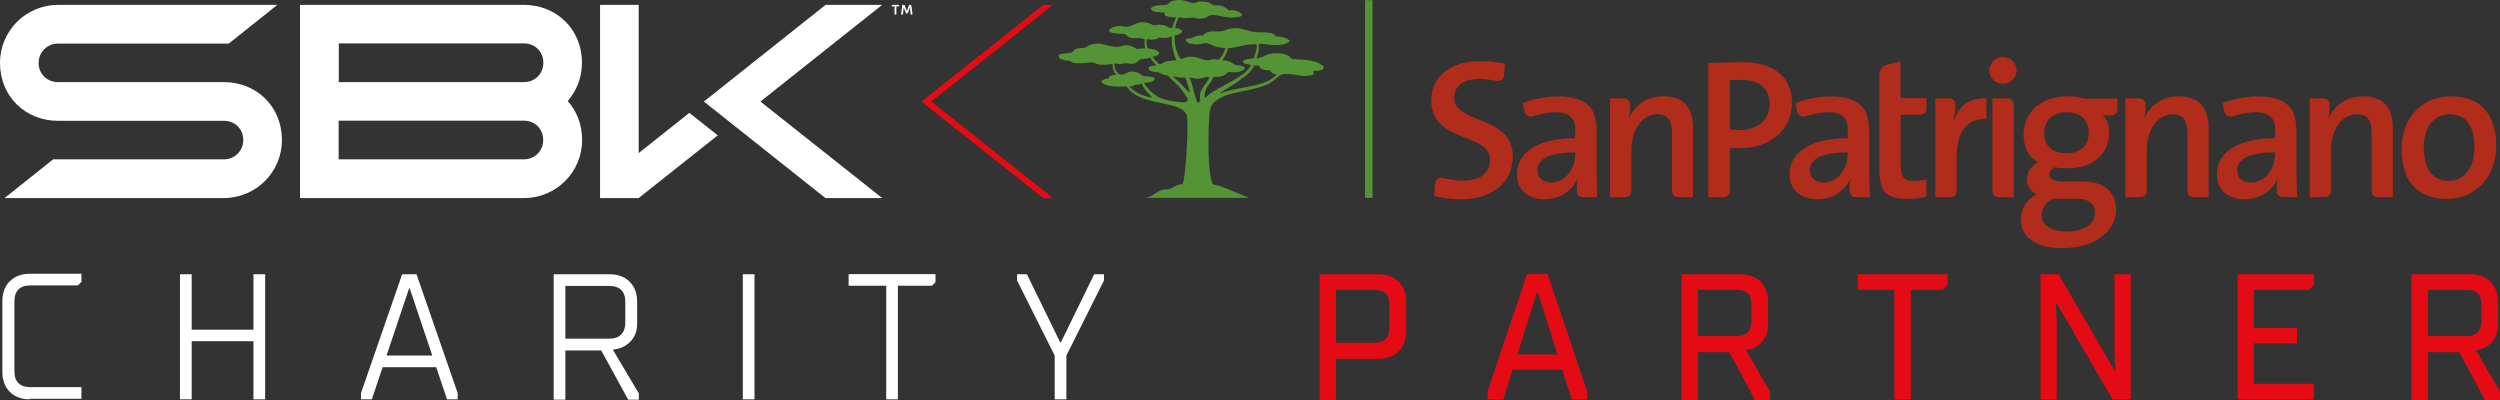 <svg width="275" height="44" viewBox="0 0 275 44" fill="none" xmlns="http://www.w3.org/2000/svg">
<rect x="0" y="0" width="275" height="44" fill="#333333" stroke="none"/>
<path d="M66.007 0.536V21.785H70.254L78.952 14.888L75.823 12.416L70.254 16.84V0.536H66.007Z" fill="white"/>
<path d="M97.037 21.785H90.798L77.425 11.17L90.816 0.536H97.037L83.646 11.17L97.037 21.785Z" fill="white"/>
<path d="M24.622 9.032H6.37C5.196 9.032 4.247 8.158 4.247 6.913C4.247 5.742 5.196 4.794 6.37 4.794H25.163L30.508 0.536H6.388C2.868 0.536 0 3.381 0 6.913C0 10.668 2.85 13.29 6.388 13.29H24.641C25.814 13.29 26.764 14.163 26.764 15.409C26.764 16.58 25.814 17.528 24.641 17.528H5.848L0.503 21.785H24.622C28.143 21.785 31.011 18.941 31.011 15.409C31.011 11.653 28.161 9.032 24.622 9.032Z" fill="white"/>
<path d="M64.015 6.913C64.015 3.158 61.165 0.536 57.626 0.536H33.004V21.785H57.645C61.165 21.785 64.033 18.941 64.033 15.409C64.033 13.698 63.437 12.211 62.45 11.114C63.419 9.999 64.015 8.53 64.015 6.913ZM57.645 17.528H37.25V13.271H57.626C58.8 13.271 59.75 14.145 59.75 15.39C59.768 16.58 58.818 17.528 57.645 17.528ZM57.645 9.032H37.269V4.775H57.645C58.818 4.775 59.768 5.649 59.768 6.894C59.768 8.14 58.818 9.032 57.645 9.032Z" fill="white"/>
<path d="M98.602 1.596H98.397V0.704H98.099V0.536H98.9V0.648L98.844 0.704H98.602V1.596Z" fill="white"/>
<path d="M99.663 1.466L99.421 0.852H99.402L99.328 1.596H99.123V1.522L99.253 0.536H99.496L99.738 1.187H99.756L99.998 0.536H100.241L100.371 1.522V1.596H100.166L100.092 0.852H100.073L99.849 1.466H99.663Z" fill="white"/>
<path d="M115.83 21.785H114.749L101.358 11.17L114.768 0.536H115.83L102.438 11.17L115.83 21.785Z" fill="#E40B14"/>
<path d="M191.69 6.838C190.311 6.838 189.045 6.876 187.909 6.931V21.692H189.641C190.013 21.692 190.293 21.395 190.293 21.023V16.245C190.665 16.301 191.056 16.301 191.392 16.301C194.837 16.301 197.128 14.163 197.128 11.3C197.11 8.549 195.191 6.838 191.69 6.838ZM191.336 14.312C190.982 14.312 190.609 14.256 190.293 14.219V8.828C190.684 8.79 191.056 8.79 191.522 8.79C193.664 8.79 194.651 9.794 194.651 11.486C194.632 13.196 193.329 14.293 191.336 14.312ZM175.616 14.275C175.616 12.044 174.685 10.612 171.37 10.612C170.308 10.612 168.576 10.873 167.514 11.337C167.589 11.821 167.7 12.323 167.7 12.323C167.794 12.676 168.147 12.899 168.52 12.806C168.725 12.825 173.53 10.984 173.269 14.498V15.204C169.358 15.204 166.862 16.654 166.862 19.145C166.862 20.874 168.036 21.915 169.898 21.915C171.63 21.915 172.99 20.949 173.511 19.666L173.53 19.684C173.474 20.093 173.437 20.558 173.437 21.042C173.437 21.395 173.735 21.692 174.107 21.692H175.691C175.653 20.763 175.635 19.666 175.635 18.718V14.275H175.616ZM173.269 16.989C173.269 18.55 172.208 20.075 170.606 20.075C169.693 20.075 169.116 19.554 169.116 18.736C169.116 17.807 169.861 16.766 173.269 16.766V16.989ZM182.992 10.594C181.148 10.594 179.844 11.56 179.211 12.955L179.192 12.936C179.267 12.527 179.304 11.97 179.323 11.486C179.323 11.114 179.025 10.817 178.652 10.817H177.106V21.692H178.782C179.155 21.692 179.453 21.395 179.453 21.023V16.45C179.453 14.275 180.664 12.564 182.303 12.564C183.55 12.564 183.923 13.345 183.923 14.702V21.023C183.923 21.395 184.221 21.692 184.593 21.692H186.232V14.07C186.232 12.155 185.469 10.594 182.992 10.594ZM159.952 10.761C159.952 9.534 160.902 8.679 162.728 8.679C163.23 8.679 163.752 8.735 164.273 8.828C164.292 8.828 164.311 8.828 164.329 8.846C164.367 8.846 164.404 8.865 164.46 8.865C165.037 8.958 165.428 8.865 165.465 8.084L165.54 6.987C164.646 6.838 163.733 6.727 162.877 6.727C159.431 6.727 157.438 8.493 157.438 11.04C157.438 15.799 163.901 14.498 163.901 17.602C163.901 19.201 162.597 19.87 160.958 19.87C160.25 19.87 159.487 19.759 158.816 19.592C158.257 19.499 157.885 19.61 157.829 20.372L157.755 21.562C158.611 21.785 159.673 21.915 160.735 21.915C164.255 21.915 166.415 19.945 166.415 17.231C166.415 12.601 159.952 13.698 159.952 10.761ZM205.584 14.275C205.584 12.044 204.653 10.612 201.337 10.612C200.276 10.612 198.544 10.873 197.501 11.337C197.575 11.821 197.687 12.323 197.687 12.323C197.78 12.676 198.153 12.899 198.506 12.806C198.711 12.825 203.517 10.984 203.256 14.498V15.204C199.326 15.204 196.849 16.654 196.849 19.145C196.849 20.874 198.041 21.915 199.903 21.915C201.635 21.915 202.976 20.949 203.517 19.666L203.535 19.684C203.479 20.093 203.442 20.558 203.442 21.042C203.461 21.395 203.74 21.692 204.113 21.692H205.696C205.658 20.763 205.621 19.666 205.621 18.718V14.275H205.584ZM203.237 16.989C203.237 18.55 202.176 20.075 200.574 20.075C199.661 20.075 199.084 19.554 199.084 18.736C199.084 17.807 199.829 16.766 203.237 16.766V16.989ZM239.687 10.594C237.843 10.594 236.539 11.56 235.906 12.955L235.887 12.936C235.962 12.527 235.999 11.97 236.017 11.486C236.017 11.114 235.719 10.817 235.347 10.817H233.801V21.692H235.477C235.85 21.692 236.148 21.395 236.148 21.023V16.45C236.148 14.275 237.358 12.564 238.997 12.564C240.245 12.564 240.618 13.345 240.618 14.702V21.023C240.618 21.395 240.916 21.692 241.288 21.692H242.946V14.07C242.927 12.155 242.164 10.594 239.687 10.594ZM252.594 14.275C252.594 12.044 251.681 10.612 248.347 10.612C247.286 10.612 245.553 10.873 244.51 11.337C244.585 11.821 244.697 12.323 244.697 12.323C244.79 12.676 245.144 12.899 245.516 12.806C245.721 12.825 250.526 10.984 250.266 14.498V15.204C246.354 15.204 243.859 16.654 243.859 19.145C243.859 20.874 245.032 21.915 246.894 21.915C248.627 21.915 249.986 20.949 250.508 19.666L250.526 19.684C250.47 20.093 250.433 20.558 250.433 21.042C250.433 21.395 250.731 21.692 251.104 21.692H252.687C252.65 20.763 252.612 19.666 252.612 18.718V14.275H252.594ZM250.247 16.989C250.247 18.55 249.167 20.075 247.584 20.075C246.671 20.075 246.094 19.554 246.094 18.736C246.094 17.807 246.839 16.766 250.247 16.766V16.989ZM259.969 10.594C258.125 10.594 256.803 11.56 256.17 12.955L256.151 12.936C256.207 12.527 256.263 11.97 256.282 11.486C256.282 11.114 255.984 10.817 255.611 10.817H254.065V21.692H255.741C256.114 21.692 256.412 21.395 256.412 21.023V16.45C256.412 14.275 257.623 12.564 259.262 12.564C260.509 12.564 260.882 13.345 260.882 14.702V21.023C260.882 21.395 261.18 21.692 261.552 21.692H263.21V14.07C263.21 12.155 262.446 10.594 259.969 10.594ZM227.45 10.594C224.339 10.594 222.589 12.509 222.589 14.814C222.589 16.171 223.147 17.286 224.209 17.881C223.445 18.197 222.961 18.941 222.961 19.74C222.961 20.465 223.371 21.023 224.041 21.358C223.092 21.841 222.291 22.863 222.291 24.09C222.291 26.191 224.06 27.288 226.91 27.288C230.411 27.288 232.777 25.429 232.777 23.105C232.777 21.079 231.436 19.963 229.07 19.963H227.208C225.904 19.963 225.42 19.74 225.42 19.201C225.42 18.904 225.625 18.569 226.053 18.402C226.37 18.476 226.891 18.513 227.301 18.513C230.374 18.513 232.013 16.859 232.013 14.498C232.013 13.717 231.734 13.048 231.268 12.694H232.255C232.628 12.694 232.926 12.397 232.926 12.025V10.854H229.256C228.66 10.687 228.12 10.594 227.45 10.594ZM225.811 21.841C225.978 21.86 226.202 21.86 226.407 21.86H228.437C229.815 21.86 230.448 22.473 230.448 23.421C230.448 24.611 229.312 25.466 227.264 25.466C225.699 25.466 224.582 24.816 224.582 23.663C224.6 22.901 225.066 22.25 225.811 21.841ZM227.319 16.859C225.736 16.859 224.861 16.022 224.861 14.609C224.861 13.289 225.774 12.341 227.338 12.341C228.903 12.341 229.759 13.196 229.759 14.628C229.759 16.041 228.791 16.859 227.319 16.859ZM269.617 10.594C266.302 10.594 264.179 13.104 264.179 16.375C264.179 20.205 266.153 21.878 269.17 21.878C272.392 21.878 274.59 19.369 274.59 16.022C274.571 12.211 272.523 10.594 269.617 10.594ZM269.394 19.889C267.568 19.889 266.618 18.606 266.618 16.152C266.618 13.698 267.997 12.564 269.431 12.564C271.293 12.564 272.187 13.866 272.187 16.189C272.169 18.699 270.902 19.889 269.394 19.889ZM220.838 10.817H219.162V21.023C219.162 21.395 219.46 21.692 219.814 21.692H221.508V11.505C221.508 11.114 221.21 10.817 220.838 10.817ZM214.952 13.215H214.915C215.027 12.639 215.083 12.007 215.101 11.467C215.101 11.114 214.803 10.817 214.431 10.817H212.885V21.692H214.58C214.934 21.692 215.213 21.395 215.232 21.042V17.268C215.232 14.349 216.461 13.029 218.51 13.066V10.817C216.424 10.761 215.418 11.821 214.952 13.215ZM220.335 6.281C219.497 6.281 218.826 6.931 218.826 7.749C218.826 8.567 219.497 9.218 220.335 9.218C221.173 9.218 221.825 8.567 221.825 7.749C221.844 6.913 221.155 6.281 220.335 6.281ZM209.048 6.727L207.595 7.117C207.111 7.192 206.739 7.638 206.72 8.121V18.55C206.72 20.986 207.409 21.878 209.737 21.878C210.464 21.878 211.265 21.767 211.898 21.637V19.722C211.469 19.833 210.967 19.889 210.482 19.889C209.383 19.889 209.067 19.443 209.067 17.826V12.62H211.265C211.637 12.601 211.916 12.323 211.916 11.951V10.798H209.048V6.727Z" fill="#B12C1B"/>
<path d="M145.574 7.285C144.68 6.448 142.78 6.56 142.091 6.485C141.495 5.667 140.098 5.835 139.539 5.965C138.943 6.113 139.055 6.355 138.198 6.392C138.198 6.392 138.347 6.058 138.385 5.853C138.459 5.593 138.552 4.942 138.441 4.868C138.999 4.663 140.601 5.333 141.756 4.645C142.277 4.403 140.936 3.975 140.322 3.994C140.117 3.362 138.385 3.659 137.789 3.492C136.895 3.269 136.28 2.972 135.293 3.158C134.846 3.25 134.66 3.418 134.194 3.455C133.691 3.492 133.3 3.362 132.797 3.548C132.481 3.678 132.35 3.901 132.35 3.901C131.754 3.864 131.419 3.994 131.084 4.217C131.084 4.217 130.599 4.217 130.506 4.273C130.32 4.44 130.525 4.626 130.748 4.738C131.084 4.868 131.326 4.868 131.642 4.886C132.108 4.905 132.294 4.682 132.76 4.756C133.188 4.831 133.449 5.091 133.877 5.165C134.231 5.24 134.529 5.277 134.79 5.277C134.753 5.407 134.716 5.574 134.641 5.723C134.473 6.113 134.138 6.56 134.008 6.56C133.952 6.578 133.598 6.448 133.337 6.541C132.183 6.969 131.717 5.723 129.873 6.504C129.873 6.504 129.78 6.392 129.594 6.039C129.314 5.388 129.184 4.682 129.202 3.883C129.389 3.901 129.594 3.827 129.799 3.715C129.799 3.715 130.227 3.492 129.91 3.269C129.724 3.12 129.538 3.12 129.277 3.065C129.333 2.6 129.482 2.302 129.649 1.912C130.171 2.005 130.73 2.005 131.251 1.931C131.475 1.893 131.456 2.005 131.717 2.042C131.903 2.079 132.127 2.061 132.425 2.005C132.797 1.931 133.039 1.633 133.319 1.652C134.213 1.67 134.92 2.005 135.814 1.912C136.057 1.875 136.895 1.838 136.559 1.522C136.392 1.298 135.665 0.982 135.181 1.168C134.66 0.648 134.101 0.518 133.468 0.592C133.468 0.592 133.43 0.48 133.132 0.35C132.779 0.183 132.443 0.164 131.996 0.164C131.68 0.164 131.419 0.406 131.084 0.313C130.488 0.146 130.134 -0.059 129.426 0.016C128.476 0.109 128.662 0.48 128.253 0.536C127.899 0.573 127.768 0.536 127.321 0.592C127.098 0.666 126.614 0.722 126.614 0.927C126.558 1.057 126.781 1.261 127.023 1.298C127.433 1.373 127.843 1.317 128.141 1.41C128.141 1.41 127.936 1.633 128.346 1.782C128.737 1.912 128.998 1.912 129.389 1.912C129.24 2.209 129.054 2.6 128.96 3.083H128.662C128.066 2.674 127.563 2.656 126.893 2.786C125.105 1.856 124.807 3.12 123.615 2.916C123.019 2.693 121.864 3.083 122.013 3.418C122.33 3.808 123.336 3.622 123.876 3.808C124.23 4.477 125.235 4.013 125.906 4.31C125.906 4.626 125.869 4.924 125.98 5.314C125.72 5.37 125.477 5.295 125.049 5.388C123.82 4.608 123.559 5.202 122.74 5.147C121.436 5.072 120.803 4.329 119.275 5.277C118.586 5.221 118.139 5.426 118.027 5.686C117.916 5.965 116.109 5.704 116.5 6.318C116.519 6.448 116.947 6.671 117.562 6.69C117.897 6.727 117.748 6.95 118.605 6.95C119.294 7.006 119.704 6.857 120.113 6.857C120.374 6.857 120.635 7.08 120.914 7.099C121.268 7.136 121.808 7.154 122.386 7.024C122.386 7.024 122.348 7.359 122.479 7.731C122.572 7.972 122.814 8.214 122.814 8.214C122.591 8.233 122.423 8.251 122.162 8.326C121.901 8.456 121.995 8.642 121.995 8.642C121.995 8.642 121.883 8.605 121.622 8.679C121.436 8.735 121.287 8.753 121.175 8.939C121.101 9.088 121.343 9.199 121.343 9.199C121.808 9.441 122.572 9.608 123.932 9.497C125.422 11.839 130.19 10.91 130.562 12.806C130.748 13.791 130.45 19.368 130.097 20.261C129.314 20.261 128.886 20.874 128.346 20.837C127.452 20.781 126.986 21.525 126.092 21.767H137.453C136.41 21.432 134.306 20.354 133.43 20.298C132.834 19.331 132.872 14.739 133.039 12.508C133.058 12.23 133.095 12.044 133.263 11.635C133.393 11.337 133.635 11.151 133.84 11.021C135.293 9.98 137.174 10.222 139.409 9.274C140.21 8.921 140.582 8.326 140.955 8.214C141.923 7.917 143.004 8.493 143.935 8.326C144.978 8.214 144.252 7.954 144.512 7.805C144.903 7.805 145.052 7.787 145.35 7.712C145.35 7.712 145.742 7.582 145.574 7.285ZM126.129 4.347C126.371 4.273 126.446 4.366 126.669 4.366C127.172 4.347 127.247 4.273 127.489 4.161C127.657 4.068 128.383 4.347 128.886 3.975C128.904 4.013 128.83 4.719 128.979 5.314C129.072 5.723 129.184 6.188 129.407 6.634C129.128 6.671 128.755 6.653 128.346 6.745C127.992 6.838 127.843 6.987 127.619 7.099C127.321 6.95 126.967 6.522 126.781 6.262C127.023 6.225 127.47 6.039 127.526 5.89C127.433 5.426 126.651 5.388 126.26 5.333C126.129 4.998 126.092 4.626 126.129 4.347ZM126.204 10.631C125.347 10.426 124.639 9.999 124.211 9.478C124.844 9.59 124.677 9.255 125.03 9.33C125.366 9.367 125.533 9.162 125.533 9.162C125.608 9.292 125.831 9.72 126.148 10.073C126.539 10.501 126.539 10.464 126.744 10.742C126.465 10.687 126.371 10.668 126.204 10.631ZM130.208 11.263C129.445 11.244 128.122 11.021 127.489 10.724C127.042 10.519 126.483 9.943 126.297 9.739C126.185 9.608 125.887 9.274 125.85 9.106C126.222 9.144 126.744 8.995 126.93 8.865C126.93 8.865 127.061 8.753 127.005 8.623C126.837 8.474 126.595 8.437 126.409 8.419C126.073 8.363 125.98 8.437 125.775 8.363C125.589 8.289 125.403 8.084 125.198 8.01C124.9 7.898 124.602 7.842 124.285 7.898C123.987 7.954 123.689 8.158 123.634 8.214C123.354 8.177 123.224 8.233 123.187 8.196C123.187 8.196 122.833 8.01 122.646 7.545C122.572 7.247 122.572 6.969 122.609 6.969C123.354 7.173 123.615 6.894 123.987 6.95C124.341 7.006 124.434 7.043 124.77 6.987C125.179 6.876 125.161 6.578 125.626 6.485C125.869 6.429 126.055 6.541 126.502 6.336C126.688 6.578 126.893 6.894 127.21 7.21C127.042 7.192 126.204 7.21 126.353 7.619C126.465 7.824 126.856 7.917 127.191 7.935C127.675 7.954 127.526 8.084 128.048 8.233L128.457 8.307C128.942 8.865 129.351 9.106 129.873 9.739C130.171 10.11 130.45 10.501 130.637 10.873C130.73 11.114 130.469 11.244 130.208 11.263ZM130.842 10.185C130.748 10.129 130.208 9.534 129.948 9.274C129.612 8.939 128.96 8.363 128.96 8.363C129.24 8.381 129.501 8.605 130.32 8.512C130.469 8.697 130.525 8.883 130.637 9.255C130.73 9.497 130.86 9.98 130.842 10.185ZM132.034 11.114L131.773 11.319C131.438 10.984 131.195 9.051 130.823 8.53C131.084 8.53 131.475 8.679 131.717 8.66C132.369 8.642 132.536 8.456 132.779 8.456C132.872 8.474 133.039 8.474 133.039 8.474C133.021 8.642 132.592 9.255 132.276 9.683C131.959 10.222 131.978 10.482 132.034 11.114ZM133.021 10.371C133.021 10.371 132.536 10.798 132.536 10.761C132.462 10.464 132.518 9.924 132.909 9.404C133.207 9.069 133.412 8.567 133.486 8.456C134.455 8.493 134.697 8.27 135.069 7.954C135.2 7.842 136.075 8.158 136.839 7.656C136.839 7.656 137.062 7.526 136.802 7.34C136.485 7.192 136.336 7.21 136.001 7.173C135.647 7.136 135.461 6.634 134.473 6.634C134.436 6.634 134.66 6.374 134.865 5.946C134.939 5.779 135.051 5.519 135.069 5.295C135.554 5.277 136.001 5.184 136.634 5.035C137.062 4.924 137.919 4.812 138.198 4.886C138.31 4.924 138.217 5.556 138.087 5.89C138.031 6.113 137.919 6.411 137.919 6.411C137.416 6.485 136.727 6.522 136.708 6.82C136.764 7.043 137.602 7.136 137.602 7.136C137.304 8.289 133.952 9.608 133.021 10.371ZM137.044 9.59C136.057 9.776 135.069 9.943 134.138 10.278C134.455 10.036 134.827 9.832 135.163 9.627C135.461 9.441 136.019 9.088 136.708 8.567C137.491 8.103 137.882 7.396 137.919 7.21C138.161 7.21 138.478 7.136 138.571 7.378C138.739 7.787 139.633 7.712 139.688 7.731C139.8 7.917 139.986 8.14 140.452 8.177C139.633 9.088 138.422 9.311 137.044 9.59Z" fill="#549434"/>
<path d="M150.975 0.016H150.156V21.767H150.975V0.016Z" fill="#549434"/>
<path d="M3.241 43.926C2.645 43.926 2.123 43.796 1.676 43.555C1.229 43.313 0.894 42.96 0.633 42.514C0.391 42.068 0.261 41.547 0.261 40.952V33.088C0.261 32.493 0.391 31.973 0.633 31.527C0.875 31.081 1.229 30.746 1.676 30.486C2.123 30.244 2.645 30.114 3.241 30.114H8.959V31.006L8.568 31.396H3.353C2.757 31.396 2.31 31.545 2.03 31.843C1.732 32.14 1.583 32.586 1.583 33.163V40.822C1.583 41.417 1.732 41.863 2.03 42.142C2.328 42.439 2.775 42.588 3.353 42.588H8.959V43.871H3.241V43.926Z" fill="white"/>
<path d="M19.798 43.927V30.17H21.084V36.267H27.882V30.17H29.167V43.927H27.882V37.532H21.084V43.927H19.798Z" fill="white"/>
<path d="M39.709 43.927V43.239L44.235 30.17H45.818L50.344 43.239V43.927H49.17L45.073 31.731H44.998L40.901 43.927H39.709ZM41.683 40.395V39.112H48.463V40.395H41.683Z" fill="white"/>
<path d="M60.904 43.927V30.17H67.106C67.703 30.17 68.224 30.3 68.671 30.541C69.118 30.783 69.453 31.136 69.714 31.583C69.956 32.029 70.087 32.549 70.087 33.144V35.598C70.087 36.249 69.938 36.769 69.639 37.215C69.341 37.643 68.969 37.959 68.522 38.164C68.075 38.368 67.647 38.461 67.237 38.461H66.976L66.957 37.699L70.273 43.276V43.964H69.099L66.138 38.554H62.189V43.964H60.904V43.927ZM67.013 37.253C67.591 37.253 68.038 37.104 68.336 36.788C68.634 36.472 68.783 36.044 68.783 35.487V33.218C68.783 32.624 68.634 32.178 68.336 31.899C68.038 31.601 67.591 31.452 67.013 31.452H62.189V37.253H67.013Z" fill="white"/>
<path d="M81.709 43.927V30.17H82.994V43.927H81.709Z" fill="white"/>
<path d="M97.484 43.926V31.434H93.349V30.151H102.904V31.043L102.513 31.434H98.769V43.926H97.484Z" fill="white"/>
<path d="M116.016 43.927V39.112L111.881 30.858V30.17H112.962L116.612 37.643H116.705L120.356 30.17H121.436V30.858L117.301 39.112V43.927H116.016Z" fill="white"/>
<path d="M145.164 43.927V30.17H151.701C152.297 30.17 152.819 30.3 153.266 30.541C153.713 30.783 154.048 31.136 154.309 31.583C154.551 32.029 154.681 32.549 154.681 33.144V36.49C154.681 37.085 154.551 37.606 154.309 38.052C154.067 38.498 153.713 38.833 153.266 39.093C152.819 39.335 152.297 39.465 151.701 39.465H146.952V43.982H145.164V43.927ZM151.273 37.699C151.795 37.699 152.186 37.569 152.446 37.29C152.707 37.03 152.838 36.639 152.838 36.119V33.442C152.838 32.921 152.707 32.531 152.446 32.27C152.186 32.01 151.795 31.88 151.273 31.88H146.952V37.699H151.273Z" fill="#E40B14"/>
<path d="M163.64 43.926V43.034L167.98 30.151H170.233L174.573 43.034V43.926H172.878L169.172 32.177H169.06L165.354 43.926H163.64ZM165.894 40.673V38.981H172.394V40.673H165.894Z" fill="#E40B14"/>
<path d="M184.966 43.927V30.17H191.504C192.1 30.17 192.621 30.3 193.068 30.541C193.515 30.783 193.85 31.136 194.111 31.583C194.353 32.029 194.484 32.549 194.484 33.144V35.747C194.484 36.36 194.335 36.881 194.055 37.308C193.757 37.736 193.422 38.033 193.012 38.238C192.603 38.443 192.211 38.535 191.802 38.535H191.615L191.597 37.755L194.707 43.072V44.001H193.05L190.237 38.74H186.773V44.001H184.966V43.927ZM191.075 36.974C191.578 36.974 191.969 36.825 192.249 36.546C192.509 36.267 192.658 35.877 192.658 35.375V33.442C192.658 32.921 192.528 32.531 192.267 32.27C192.007 32.01 191.615 31.88 191.094 31.88H186.773V36.974H191.075Z" fill="#E40B14"/>
<path d="M208.378 43.927V31.88H204.336V30.17H214.226V31.322L213.686 31.88H210.185V43.927H208.378Z" fill="#E40B14"/>
<path d="M224.451 43.927V30.17H226.444L232.59 40.729H232.683L232.59 38.907V30.17H234.378V43.927H232.385L226.239 33.367H226.146L226.239 35.189V43.927H224.451Z" fill="#E40B14"/>
<path d="M246.131 43.927V30.17H254.549V31.322L254.009 31.88H247.919V36.063H252.668V37.773H247.919V42.216H254.531V43.927H246.131Z" fill="#E40B14"/>
<path d="M265.259 43.927V30.17H271.797C272.393 30.17 272.914 30.3 273.361 30.541C273.808 30.783 274.143 31.136 274.404 31.583C274.646 32.029 274.777 32.549 274.777 33.144V35.747C274.777 36.36 274.628 36.881 274.348 37.308C274.05 37.736 273.715 38.033 273.305 38.238C272.896 38.443 272.504 38.535 272.095 38.535H271.908L271.89 37.755L275 43.072V44.001H273.343L270.53 38.74H267.066V44.001H265.259V43.927ZM271.368 36.974C271.871 36.974 272.262 36.825 272.542 36.546C272.802 36.267 272.951 35.877 272.951 35.375V33.442C272.951 32.921 272.821 32.531 272.56 32.27C272.3 32.01 271.908 31.88 271.387 31.88H267.066V36.974H271.368Z" fill="#E40B14"/>
</svg>
